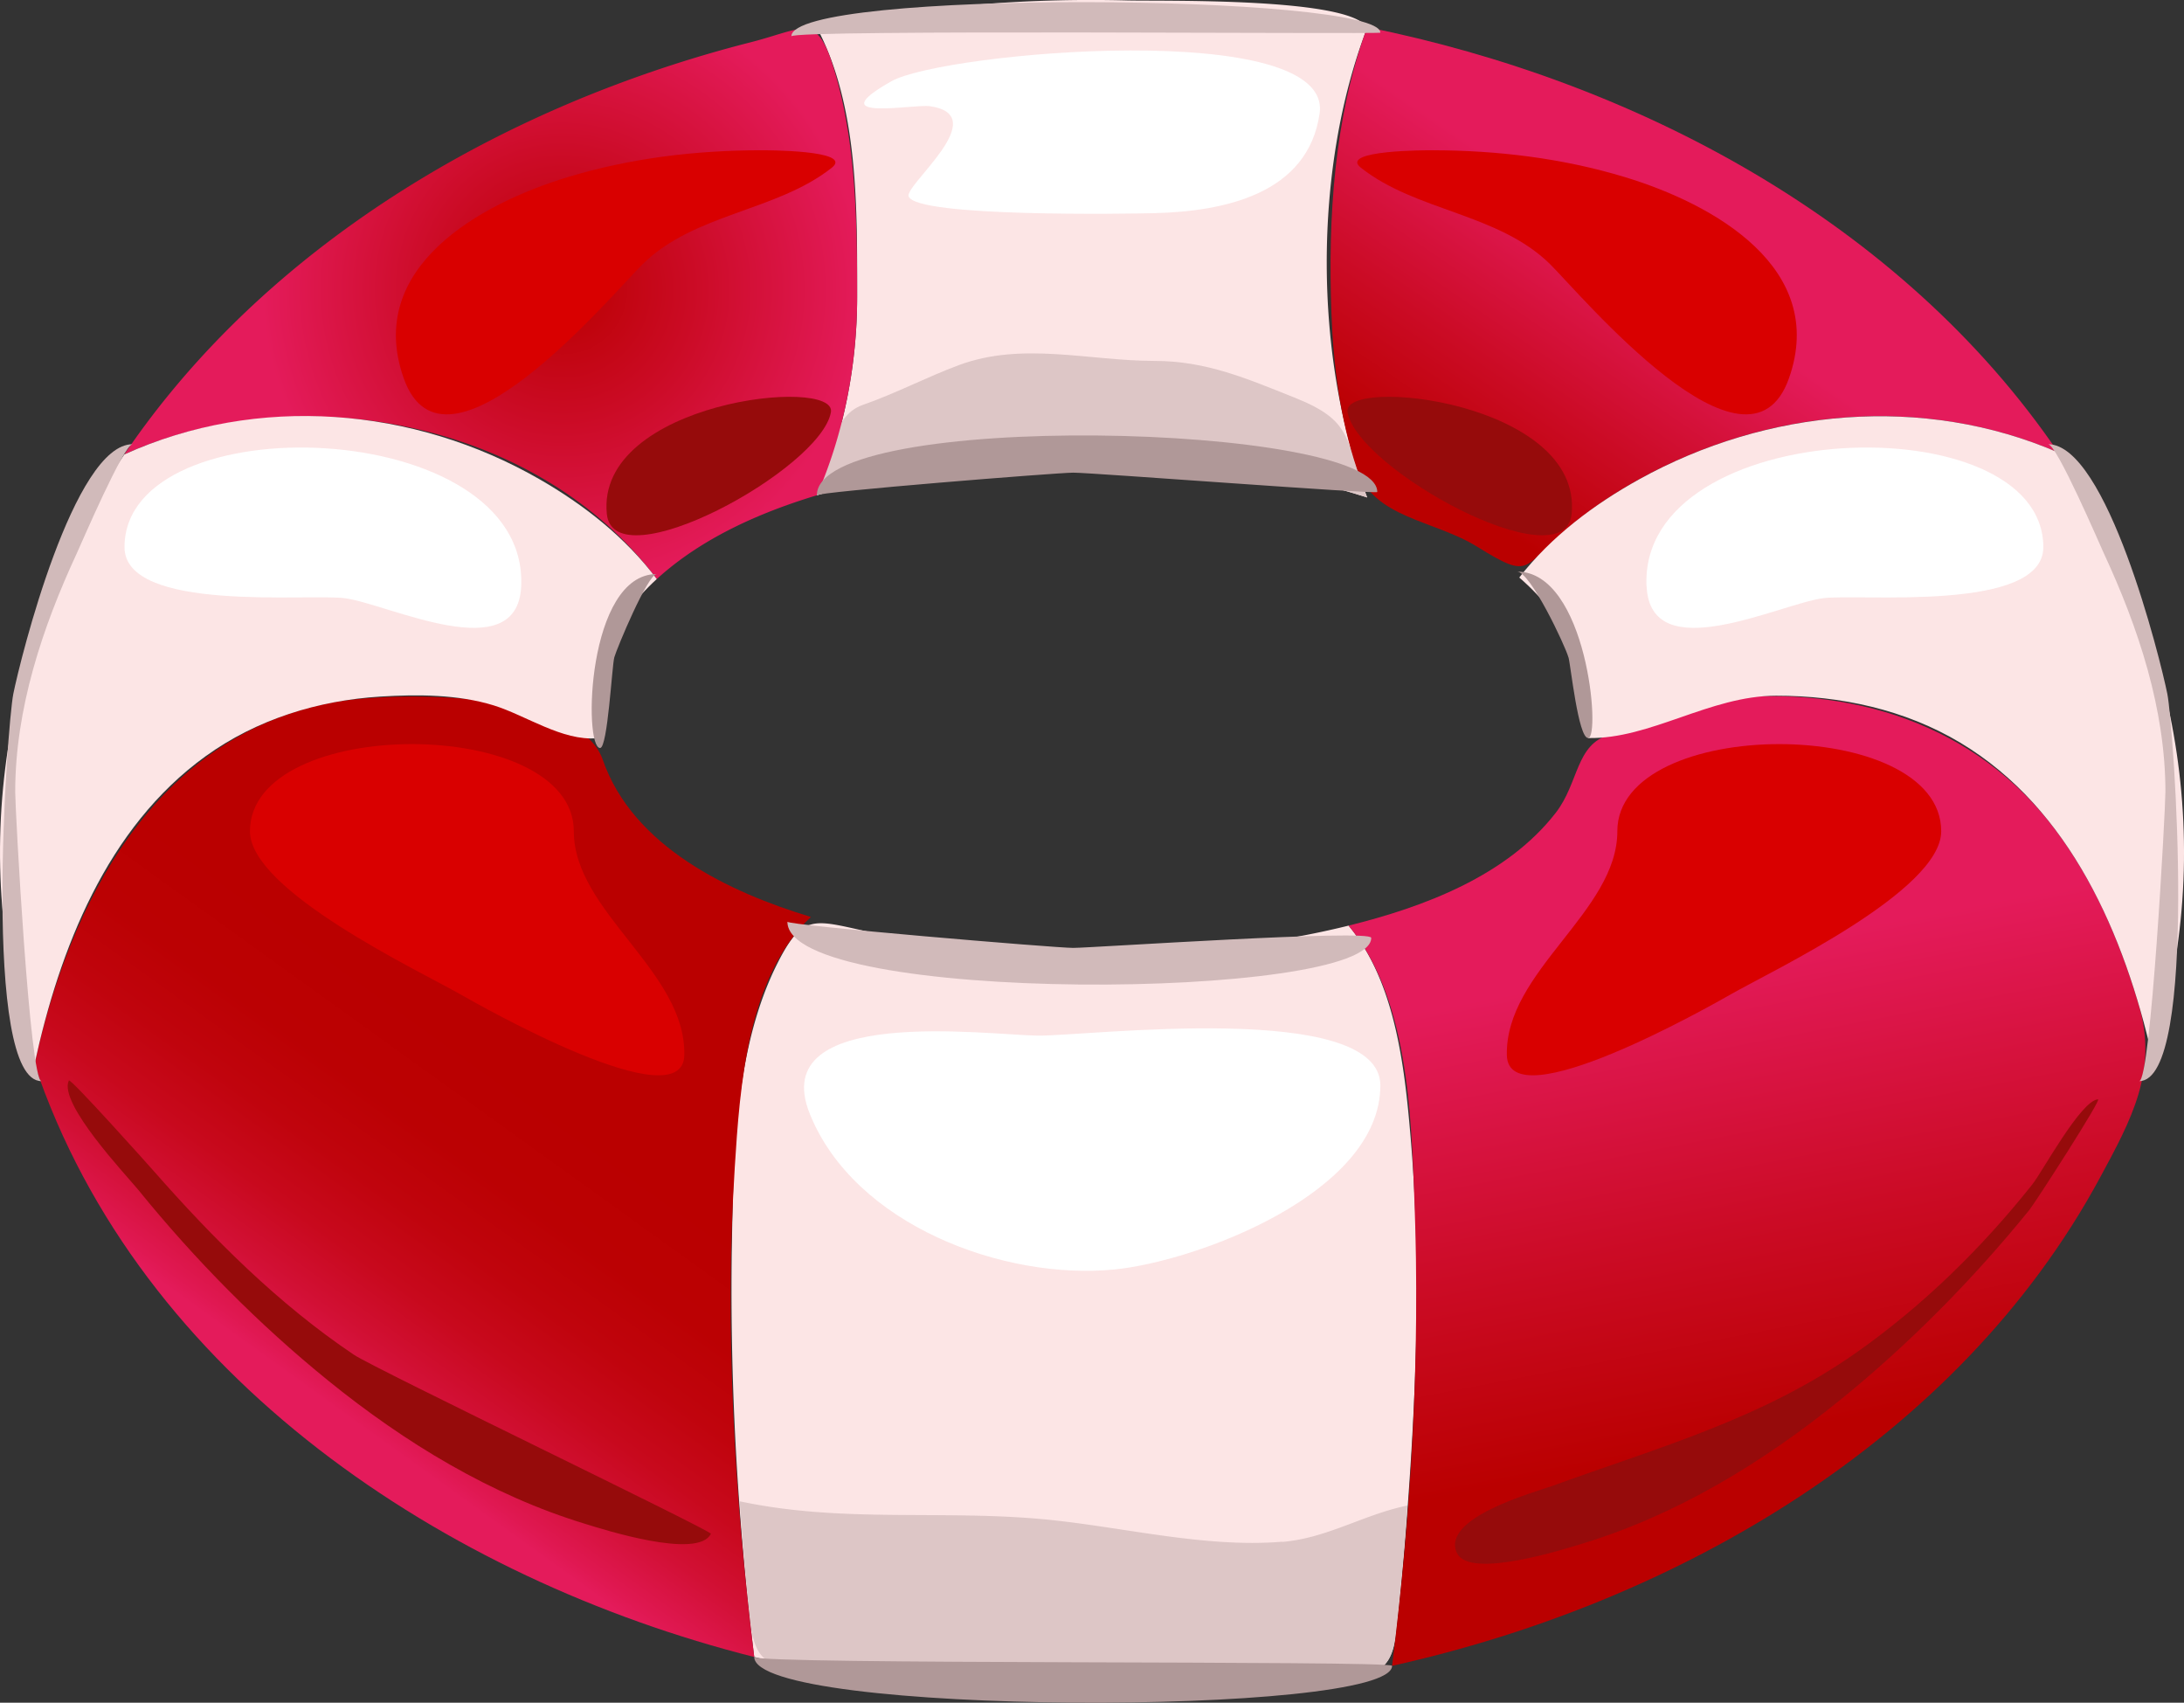 <svg xmlns="http://www.w3.org/2000/svg" viewBox="0 0 138.034 107.594"><rect x="0" y="0" width="138.034" height="107.594" fill="#333333" stroke="none"/><path d="M54.173 18.782c0 4.243-.838 8.62-2.546 12.515 10.908-3.314 23.911-3.335 34.782.138-3.397-8.823-3.418-20.817 0-29.679C85.35-.18 73.437.082 71.26.028a88.214 88.214 0 00-19.644 1.691c2.666 5.022 2.557 11.519 2.557 17.063" fill="#fce5e5"/><path d="M83.402 7.173c-.74 5.119-6.087 6.185-10.437 6.296-1.638.041-15.043.267-15.535-1.057-.268-.72 5.375-5.124 1.341-5.702-1.032-.148-7.053 1.029-2.424-1.579 3.276-1.845 27.933-4.014 27.055 2.042" fill="#fff"/><path d="M72.979 22.806c-4.158 0-8.351-1.229-12.375.265-2.05.763-3.995 1.79-6.061 2.511-2.122.739-2.023 3.671-2.917 5.714 10.908-3.314 23.911-3.335 34.782.138-1.437-3.75-.854-4.825-4.607-6.317-2.964-1.178-5.545-2.311-8.822-2.311" fill="#ddc6c6"/><path d="M85.234 58.489c-6.701 1.657-13.772 2.015-20.646 1.635-3.325-.183-6.646-.58-9.9-1.292-3.251-.712-3.974-1.085-5.54 2.015-2.616 5.178-2.778 11.625-2.883 17.288-.167 8.863.327 17.772 1.403 26.569 7.765 1.956 15.8 2.81 23.801 2.589a87.873 87.873 0 0011.931-1.144c2.875-.476 4.475.179 4.834-2.991.247-2.165.453-4.332.624-6.504.646-8.217.999-16.601.293-24.824-.378-4.433-.959-9.77-3.917-13.343" fill="#fce5e5"/><path d="M87.241 68.589c0 6.794-11.601 11.112-16.811 11.629-6.99.69-16.433-2.818-19.253-9.845-2.771-6.896 11.256-4.966 14.417-4.932 3.052.034 21.647-2.278 21.647 3.148" fill="#fff"/><path d="M81.038 97.419c-5.037.419-10.379-1.016-15.391-1.446-6.381-.55-12.551.25-18.896-1.108.173 2.484.381 4.965.645 7.439.367 3.455 1.689 2.805 4.82 3.414a87.93 87.93 0 0016.798 1.609c4.817 0 9.635-.392 14.387-1.178 2.737-.453 4.477.177 4.816-2.855.306-2.716.543-5.436.734-8.161-2.756.564-5.065 2.063-7.913 2.3" fill="#ddc6c6"/><radialGradient id="a" gradientUnits="userSpaceOnUse" cy="18.299" cx="35.56" r="18.983"><stop offset="0" stop-color="#ba0000"/><stop offset=".431" stop-color="#cb0b25"/><stop offset="1" stop-color="#e41b5b"/></radialGradient><path d="M54.173 18.782c0-4.804-.067-9.887-1.494-14.516-1.075-3.492-1.88-2.451-5.231-1.596a80.324 80.324 0 00-9.903 3.214C25.832 10.552 14.988 18.188 7.857 28.716c11.03-4.993 26.204-2.107 33.654 7.873 2.838-2.584 6.48-4.191 10.116-5.292 1.708-3.895 2.546-8.272 2.546-12.515" fill="url(#a)"/><linearGradient id="b" y2="88.696" gradientUnits="userSpaceOnUse" y1="69.47" x2="20.777" x1="34.619"><stop offset="0" stop-color="#ba0000"/><stop offset=".257" stop-color="#bb0103"/><stop offset=".456" stop-color="#c0040d"/><stop offset=".634" stop-color="#c8091d"/><stop offset=".802" stop-color="#d21035"/><stop offset=".96" stop-color="#e01852"/><stop offset="1" stop-color="#e41b5b"/></linearGradient><path d="M2.182 67.24c6.65 19.799 26.007 32.55 45.488 37.464-1.248-10.193-1.88-20.667-1.232-30.929.325-5.131.787-12.035 4.812-15.833-5.169-1.562-11.254-4.443-13.157-9.943-1.507-4.355-13.105-4.384-17.203-3.584C9.742 46.596 4.4 57.045 2.182 67.244" fill="url(#b)"/><path d="M7.857 28.716C.189 40.042-2.203 54.179 2.182 67.24c1.58-7.264 4.566-14.944 10.806-19.45 3.235-2.335 7.11-3.532 11.073-3.776 2.339-.144 4.89-.137 7.147.561 2.009.621 4.343 2.265 6.522 2.072-.736-3.861.947-7.48 3.78-10.057-1.951-2.614-4.606-4.696-7.42-6.312-7.971-4.577-17.798-5.379-26.233-1.562" fill="#fce5e5"/><linearGradient id="c" y2="60.549" gradientUnits="userSpaceOnUse" y1="90.542" x2="107.02" x1="112.79"><stop offset="0" stop-color="#ba0000"/><stop offset=".431" stop-color="#cb0b25"/><stop offset="1" stop-color="#e41b5b"/></linearGradient><path d="M108.65 44.168c-2.453.273-4.569 1.61-6.909 2.258-2.164.6-1.939 3.034-3.417 4.938-3.104 3.995-8.349 5.953-13.091 7.125 3.761 4.54 3.952 11.839 4.163 17.397.37 9.779-.193 19.67-1.414 29.376 17.967-3.979 35.75-14.237 44.729-30.82 2.007-3.71 3.687-6.784 2.469-10.924-1.144-3.883-2.76-7.692-5.183-10.958-5.08-6.852-13.06-9.302-21.35-8.39" fill="url(#c)"/><linearGradient id="d" y2="18.074" gradientUnits="userSpaceOnUse" y1="33.839" x2="106.26" x1="95.489"><stop offset="0" stop-color="#ba0000"/><stop offset=".431" stop-color="#cb0b25"/><stop offset="1" stop-color="#e41b5b"/></linearGradient><path d="M130.09 28.597c-9.935-14.579-26.685-23.454-43.679-26.88-2.089 5.686-2.487 12.041-2.263 18.051.125 3.327.543 6.683 1.611 9.85 1.06 3.139 4.855 3.227 7.593 4.924 3.577 2.217 2.775 1.254 5.89-1.309 2.335-1.925 4.998-3.451 7.795-4.593 7.35-3.002 15.72-3.223 23.05-.043" fill="url(#d)"/><path d="M130.09 28.597c-8.525-3.697-18.428-2.777-26.484 1.687-2.852 1.58-5.572 3.617-7.584 6.209 2.943 2.549 4.919 6.164 4.354 10.143 3.95.075 7.68-2.671 11.883-2.674 4.061-.003 8.134.87 11.64 2.971 6.979 4.185 10.378 12.193 12.122 19.802 4.18-12.974 1.69-26.957-5.93-38.138" fill="#fce5e5"/><path d="M32.94 37.05c-.24 5.21-8.381 1.117-11.144.751-2.285-.303-13.927.926-13.927-3.229 0-9.144 25.567-8.328 25.071 2.478M104.07 37.05c.239 5.21 8.381 1.117 11.145.751 2.284-.303 13.928.926 13.928-3.229-.01-9.144-25.58-8.328-25.08 2.478" fill="#fff"/><path d="M99.329 32.482c-.44 4.308-13.519-2.813-14.161-6.432-.411-2.304 14.882-.677 14.161 6.432M38.354 32.482c.44 4.308 13.518-2.813 14.161-6.432.411-2.304-14.885-.677-14.161 6.432M44.928 96.918c-.802 1.657-6.876-.301-7.909-.616-5.977-1.813-11.435-5.143-16.265-9.053-4.401-3.564-8.423-7.639-11.991-12.036-.734-.904-5.101-5.502-4.411-6.938.087-.182 5.023 5.332 5.354 5.71 3.784 4.303 7.891 8.414 12.663 11.621 1.304.877 22.646 11.13 22.559 11.312M92.1 98.155c.802 1.657 6.877-.301 7.909-.614 5.979-1.815 11.435-5.146 16.266-9.056 4.4-3.563 8.421-7.637 11.988-12.033.359-.442 4.59-7.003 4.338-6.987-1.082.063-3.534 4.6-4.146 5.368-3.202 4.029-6.91 7.664-11.125 10.633-5.948 4.188-12.479 5.985-19.221 8.429-1.129.404-7.098 2.021-6.019 4.26" fill="#960b0b"/><path d="M36.266 52.527c0 5.091 7.098 8.841 6.984 14.151-.09 4.146-12.883-3.122-14.154-3.847-2.615-1.492-13.298-6.537-13.298-10.304 0-7.343 20.468-7.343 20.468 0M102.22 52.527c0 5.091-7.098 8.841-6.983 14.151.09 4.146 12.882-3.122 14.153-3.847 2.616-1.492 13.299-6.537 13.299-10.304 0-7.343-20.47-7.343-20.47 0M40.615 16.693c-1.928 1.896-12.507 14.595-15.104 7.196-2.449-6.979 4.816-11.012 10.37-12.697 3.945-1.198 8.101-1.697 12.217-1.697.193 0 5.896-.024 4.476 1.101-3.492 2.765-8.679 2.87-11.959 6.097M97.968 16.693c1.927 1.896 12.506 14.595 15.104 7.196 2.449-6.979-4.815-11.012-10.37-12.697-3.945-1.198-8.101-1.697-12.217-1.697-.192 0-5.896-.024-4.476 1.101 3.494 2.765 8.681 2.87 11.961 6.097" fill="#d90000"/><path d="M87.983 105.26c0 3.205-40.314 3.185-40.314-.559 0 .5 40.314.21 40.314.56" fill="#b09898"/><path d="M86.665 59.263c0 3.947-36.9 4.254-36.9-1.021 0 .231 16.908 1.655 18.062 1.655 1.175-.001 18.838-1.197 18.838-.634M87.241 2.064c0-2.44-37.224-2.782-37.224.233 0-.449 37.224-.128 37.224-.233" fill="#d1baba"/><path d="M87.049 31.09c0-4.368-35.422-5.224-35.422.207 0-.213 15.2-1.43 16.2-1.43 1.223 0 19.222 1.378 19.222 1.223M38.825 41.538c.147-.533 2.112-5.264 2.686-5.264-4.419 0-4.648 10.991-3.583 10.991.48-.001.747-5.182.897-5.727M99.129 41.538c-.192-.706-2.403-5.42-3.252-5.42 4.438 0 5.302 10.518 4.497 10.518-.625 0-1.102-4.598-1.241-5.098" fill="#b09898"/><path d="M.961 50.049c0-5.242 1.709-10.385 3.896-15.092.264-.568 2.971-6.887 3.524-6.887-3.711 0-7.084 13.511-7.54 15.778-.394 1.959-2.031 24.469 1.783 24.469-.739 0-1.663-17.184-1.663-18.268M136.86 50.049c0-5.242-1.709-10.385-3.896-15.092-.264-.568-2.971-6.887-3.524-6.887 3.712 0 7.084 13.511 7.541 15.778.394 1.958 2.03 24.468-1.782 24.468.74.001 1.66-17.183 1.66-18.267" fill="#d1baba"/></svg>